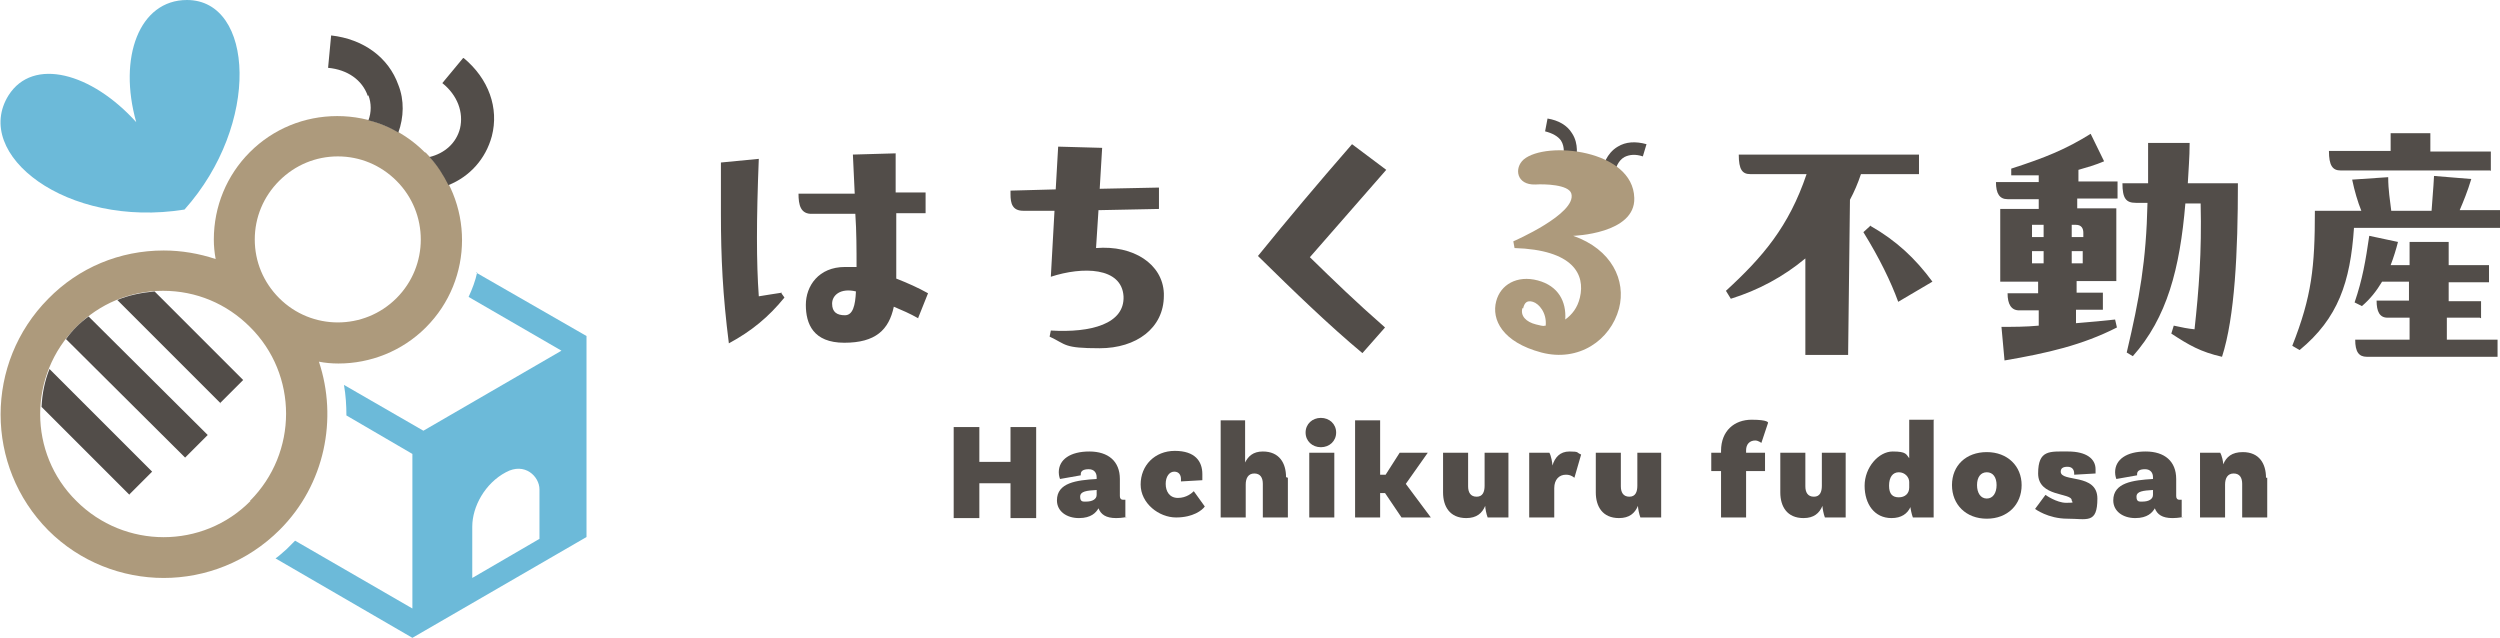 <?xml version="1.0" encoding="UTF-8"?>
<svg id="_レイヤー_1" data-name="レイヤー_1" xmlns="http://www.w3.org/2000/svg" version="1.1" viewBox="0 0 409.2 104.4">
  <!-- Generator: Adobe Illustrator 29.4.0, SVG Export Plug-In . SVG Version: 2.1.0 Build 152)  -->
  <defs>
    <style>
      .st0 {
        fill: #ad9a7c;
      }

      .st1 {
        fill: #524d49;
      }

      .st2 {
        fill: #6cbad9;
      }
    </style>
  </defs>
  <g>
    <path class="st2" d="M30.6,0c-7.8,0-11.3,9.4-8.3,20C15,11.9,5.4,9.3,1.4,15.6c-6,9.6,9.4,21.8,28.8,18.7C42.7,20.3,41.6,0,30.6,0Z"/>
    <path class="st0" d="M69.5,24.9c-3.8-3.8-8.9-5.9-14.3-5.9h0c-5.4,0-10.5,2.1-14.3,5.9-3.8,3.8-5.9,8.9-5.9,14.3,0,1.1.1,2.1.3,3.2-2.7-.9-5.6-1.4-8.5-1.4h0c-7.2,0-13.9,2.8-18.9,7.9-10.4,10.5-10.4,27.4,0,37.9,5.2,5.2,12.1,7.8,18.9,7.8s13.7-2.6,19-7.9h0c7.4-7.4,9.5-18.2,6.4-27.5,1,.2,2.1.3,3.2.3,5.2,0,10.4-2,14.3-5.9h0c7.9-7.9,7.9-20.7,0-28.6ZM41,82c-7.8,7.9-20.6,7.9-28.5,0-7.9-7.8-7.9-20.6,0-28.5,3.8-3.8,8.8-5.9,14.2-5.9h0c5.4,0,10.4,2.1,14.2,5.9,7.9,7.8,7.9,20.6,0,28.5ZM64.9,48.8c-5.3,5.3-13.9,5.3-19.2,0-2.6-2.6-4-6-4-9.6,0-3.6,1.4-7,4-9.6,2.6-2.6,6-4,9.6-4h0c3.6,0,7,1.4,9.6,4,5.3,5.3,5.3,13.9,0,19.2Z"/>
    <path class="st2" d="M78.1,44.6c-.3,1.4-.8,2.7-1.4,4l15.2,8.8h0s-22.6,13.1-22.6,13.1l-13-7.5c.3,1.7.4,3.4.4,5l10.8,6.3v25.3l-19.2-11.1c-.1.1-.3.3-.4.4l-1,1h0c-.6.5-1.2,1.1-1.8,1.5l22.4,13,28.5-16.5v-32.9l-18.1-10.4ZM88.3,88.2l-11,6.4v-8.4c0-3.3,2.1-7.1,5.5-8.9,3.1-1.7,5.5.7,5.5,2.8v8.2Z"/>
    <path class="st1" d="M36,66l3.8-3.8-14.5-14.5c-2.1.2-4.2.6-6.1,1.4l16.9,16.9Z"/>
    <path class="st1" d="M21.1,81l3.8-3.8-16.8-16.8c-.8,2-1.2,4.1-1.3,6.2l14.4,14.4Z"/>
    <path class="st1" d="M34,71.2l-19.5-19.4c-.7.5-1.4,1.1-2,1.7-.6.6-1.2,1.3-1.7,2l19.5,19.4,3.8-3.8Z"/>
    <path class="st1" d="M60.3,15.6c.5,1.3.5,2.8,0,4.1,1.7.4,3.4,1.1,4.9,2,.9-2.5,1-5.3,0-7.8-1.6-4.5-5.7-7.5-11-8.1l-.5,5.3c3.2.3,5.6,2,6.5,4.6Z"/>
    <path class="st1" d="M75.8,9.5l-3.4,4.1c2.5,2,3.5,4.8,2.9,7.4-.6,2.4-2.5,4.1-5,4.7,1.3,1.4,2.3,3,3.1,4.6,3.5-1.4,6.1-4.3,7.1-8,1.2-4.6-.5-9.4-4.6-12.8Z"/>
  </g>
  <g>
    <g>
      <path class="st1" d="M262.4,27.3c0,0,.5-2.2,2.4-3.3,1.3-.8,2.9-.9,4.7-.4l-.6,2c-1.2-.4-2.2-.3-3,.1-1.1.6-1.4,1.9-1.5,2l-2-.5Z"/>
      <path class="st1" d="M255.9,25.4s.3-1.3-.4-2.4c-.5-.7-1.4-1.2-2.6-1.5l.4-2.1c1.8.3,3.2,1.1,4,2.4,1.2,1.8.7,3.9.7,4l-2-.5Z"/>
      <path class="st1" d="M127.9,48l.5.7c-2.6,3.2-5.4,5.5-9.1,7.5-1-7.9-1.3-14-1.3-21.2s0-5.5,0-8.4l6.2-.6c-.4,10.1-.4,16.9,0,22.5,1.3-.2,2.4-.4,3.8-.6ZM150.3,52.1c-1.4-.8-2.6-1.3-4-1.9-.8,3.8-3,5.9-8.1,5.9s-6.3-3.1-6.3-6.2,2.1-6.2,6.4-6.2,1.2,0,1.9,0c0-2.8,0-5.8-.2-8.7h-7c-2,.1-2.3-1.5-2.3-3.3h9.2c0-.1-.3-6.4-.3-6.4l7-.2c0,2,0,4.2,0,6.4h4.9s0,3.4,0,3.4h-4.8c0,3.8,0,7.4,0,10.7,1.8.7,3.6,1.5,5.2,2.4l-1.6,4ZM140.1,47.7c-2.5-.6-3.9.6-3.9,2s.8,1.9,2.1,1.9,1.7-1.6,1.8-3.9Z"/>
      <path class="st1" d="M190.5,48.4c0,5.3-4.5,8.6-10.5,8.6s-5.4-.6-8.2-1.9l.2-1c6.6.4,12.1-1.1,11.9-5.6-.3-4.8-6.7-4.9-11.9-3.2l.6-10.8h-5.1c-1.8,0-2.1-1.2-2.1-2.7v-.6l7.4-.2.4-7,7.2.2-.4,6.7,9.7-.2v3.5s-9.9.2-9.9.2l-.4,6.2c6.1-.5,10.9,2.6,11.1,7.4v.4Z"/>
      <path class="st1" d="M226.9,27.8l-12.5,14.3c4,3.9,7.5,7.3,12.3,11.5l-3.7,4.2c-5.4-4.5-11-9.9-17.1-15.9,5.2-6.4,9.4-11.4,15.4-18.3l5.6,4.2Z"/>
      <path class="st1" d="M314.1,28.5h-9.5c-.5,1.5-1.1,2.9-1.8,4.2l-.3,25.4h-7v-15.8c-3.6,3-7.7,5.2-12.2,6.6l-.8-1.3c6-5.5,10.3-10.5,13.2-19.1h-9.2c-1.3,0-1.9-.7-1.9-3.2h29.5v3.2ZM306.2,37c4.2,2.4,7.3,5.3,10.1,9.1l-5.6,3.3c-1.2-3.3-3.1-7.2-5.7-11.4l1.2-1.1Z"/>
      <path class="st1" d="M340.1,29.7h6.5v2.8h-6.6v1.6s6.4,0,6.4,0v11.9h-6.5v1.9h4.3v2.8h-4.4v2.2c2.4-.2,4.7-.4,6.4-.6l.3,1.3c-5.7,2.9-11.4,4.2-18.4,5.4l-.5-5.5c2,0,4,0,6.1-.2v-2.5h-3.2c-1.3,0-1.9-1-1.9-2.8h5v-1.9h-6.2v-11.9c0,0,6.3,0,6.3,0v-1.6h-5.1c-1.3,0-1.9-.9-1.9-2.8h7v-1.1c-1.5,0-3,0-4.5,0v-1.1c5.6-1.8,9-3.2,13-5.7l2.2,4.5c-1.4.6-2.8,1-4.2,1.4v2ZM334.5,41.1h-1.9v2h1.9v-2ZM334.5,38.8v-2h-1.9v2h1.9ZM339.1,41.1v2h1.8v-2s-1.8,0-1.8,0ZM341,38.8v-.7c0-.7-.3-1.3-1.2-1.3h-.7v2h1.8ZM366.3,30c0,11.2-.5,21.9-2.6,28.4-3.5-.8-5.4-1.9-8.3-3.8l.4-1.3c1.3.3,2.4.5,3.4.6.7-6.4,1.2-12.6,1-20.6h-2.5c-.9,10.7-3,18.7-8.6,25l-1-.6c2.1-8.9,3.2-15,3.4-24.5h-1.9c-1.6,0-2.2-.7-2.2-3.2h4.2c0-2,0-4.3,0-6.6h6.8c0,2.4-.2,4.5-.3,6.6h8.4Z"/>
      <path class="st1" d="M409.2,34.5v2.8h-23.9c-.6,8.9-2.6,14.8-8.9,20l-1.2-.7c3.2-8.1,3.7-12.9,3.7-22.1h7.6c-.6-1.5-1.1-3.2-1.5-5.1l5.9-.4c0,2.1.3,3.8.5,5.5h6.6c.1-1.7.3-3.6.4-5.7l6.1.5c-.6,2-1.3,3.7-1.9,5.1h6.6ZM407.6,27.9h-24.5c-1.3,0-1.9-.8-1.9-3.2h10.1v-2.9c-.1,0,6.5,0,6.5,0v3c-.1,0,9.9,0,9.9,0v3.2ZM405.9,52h-5.4v3.6s8.3,0,8.3,0v2.8h-21.4c-1.3,0-1.9-.8-1.9-2.8h8.9v-3.6h-3.6c-1.3,0-1.8-1-1.8-2.8h5.3v-3.1h-4.4c-.9,1.5-1.9,2.8-3.3,4l-1.2-.6c1.3-3.8,1.8-6.8,2.4-10.9l4.7,1c-.3,1.2-.7,2.5-1.2,3.8h3.1v-3.8h6.4s0,3.8,0,3.8h6.6v2.8h-6.6v3.1s5.3,0,5.3,0v2.8Z"/>
      <path class="st0" d="M267.5,32.4c.2,5.9-10,6.2-10,6.2,6.3,2.2,8.7,7.3,7.5,11.9-1.4,5.2-6.6,8.8-12.7,7.2-6.4-1.7-8.2-5.4-7.4-8.4.7-2.7,3.4-4.3,6.8-3.4s4.7,3.5,4.5,6.4c1.1-.8,2-1.9,2.4-3.6.9-3.8-1.1-7.8-10.7-8.1l-.2-1.1s10.4-4.5,9.5-7.8c-.4-1.5-4.4-1.6-5.9-1.5-3.1.1-3.5-2.7-1.9-4.1,3.7-3.1,17.9-1.6,18.1,6.3ZM249.2,50.4c-.4,1.3.6,2.3,2.2,2.7s1.1.2,1.6.2c.2-2.1-1.1-3.6-2.1-3.9s-1.4.2-1.6,1.1Z"/>
    </g>
    <g>
      <path class="st1" d="M169.6,69.9v14.9h-4.2v-5.7h-5.1v5.7h-4.2v-14.9h4.2v5.7h5.1v-5.7h4.2Z"/>
      <path class="st1" d="M184.5,84.6s-.8.2-1.8.2c-1.7,0-2.5-.6-2.9-1.6h0c-.4.7-1.2,1.6-3.2,1.6s-3.6-1.1-3.6-2.9c0-2.9,3.2-3.3,6.5-3.5v-.3c0-.7-.4-1.3-1.3-1.3s-1.3.3-1.3.8,0,.2,0,.2l-3.4.6s-.2-.5-.2-1.1c0-2.1,1.9-3.4,5-3.4s5,1.6,5,4.5v2.8c0,.4.2.6.5.6s.2,0,.4,0v2.9ZM179.5,80.9v-.7c-1.6.1-2.7.2-2.7,1.1s.5.8,1,.8c1,0,1.7-.4,1.7-1.1Z"/>
      <path class="st1" d="M196.8,77.8c0,.5,0,.8,0,.8l-3.5.2s0-.2,0-.4c0-.6-.3-1.2-1.1-1.2s-1.4.8-1.4,2,.6,2.3,2,2.3,2.3-.8,2.6-1.1l1.8,2.5c-.4.6-1.9,1.8-4.7,1.8s-5.8-2.3-5.8-5.4,2.3-5.5,5.6-5.5,4.5,1.7,4.5,3.8Z"/>
      <path class="st1" d="M210.8,78.2v6.5h-4.1v-5.5c0-1-.4-1.7-1.4-1.7s-1.4.8-1.4,1.8v5.4h-4.1v-15.9h4v6.9h0c.5-1,1.3-1.8,2.9-1.8,2.7,0,3.8,1.9,3.8,4.2Z"/>
      <path class="st1" d="M216.2,73.2c-1.4,0-2.5-1-2.5-2.4s1.1-2.4,2.5-2.4,2.5,1,2.5,2.4-1.1,2.4-2.5,2.4ZM214.3,74.1h4.1c0-.1,0,10.6,0,10.6h-4.1v-10.6Z"/>
      <path class="st1" d="M226.6,80.7h-.7v4h-4.1v-15.9h4.1v8.9h.9l2.3-3.6h4.6l-3.6,5.1,4.1,5.5h-4.8l-2.7-4Z"/>
      <path class="st1" d="M246.9,74.1v10.6h-3.4c-.2-.5-.4-1.5-.4-1.9h0c-.5,1.2-1.4,2-3.1,2-2.7,0-3.8-1.9-3.8-4.2v-6.5h4.1v5.5c0,1,.4,1.7,1.4,1.7s1.3-.8,1.3-1.8v-5.4h4.1Z"/>
      <path class="st1" d="M258.8,74.4l-1.1,3.8c-.5-.4-.9-.5-1.4-.5-1.1,0-1.9.8-1.9,2.2v4.8h-4.1v-10.6h3.3c.3.5.5,1.7.5,2.1h0c.4-1.3,1.2-2.3,2.8-2.3s1.2.2,1.7.4Z"/>
      <path class="st1" d="M271.9,74.1v10.6h-3.4c-.2-.5-.4-1.5-.4-1.9h0c-.5,1.2-1.4,2-3.1,2-2.7,0-3.8-1.9-3.8-4.2v-6.5h4.1v5.5c0,1,.4,1.7,1.4,1.7s1.3-.8,1.3-1.8v-5.4h4.1Z"/>
      <path class="st1" d="M285.8,74.1h3.1v3h-3.1v7.6h-4.1v-7.6h-1.6v-3h1.6v-.3c0-3.3,2.2-5.1,5-5.1s2.7.5,2.7.5l-1.1,3.3s-.5-.4-1-.4c-.9,0-1.5.6-1.5,1.6v.4Z"/>
      <path class="st1" d="M302.1,74.1v10.6h-3.4c-.2-.5-.4-1.5-.4-1.9h0c-.5,1.2-1.4,2-3.1,2-2.7,0-3.8-1.9-3.8-4.2v-6.5h4.1v5.5c0,1,.4,1.7,1.4,1.7s1.3-.8,1.3-1.8v-5.4h4.1Z"/>
      <path class="st1" d="M316.5,68.8v15.9h-3.4c-.2-.5-.4-1.5-.4-1.7h0c-.5,1.1-1.5,1.8-3.1,1.8-2.8,0-4.4-2.3-4.4-5.3s2.3-5.6,4.6-5.6,2.2.5,2.7,1.1v-6.3h4.1ZM312.5,79.9v-1c0-.8-.7-1.6-1.7-1.6s-1.6.8-1.6,2.2.6,1.9,1.6,1.9,1.7-.6,1.7-1.6Z"/>
      <path class="st1" d="M330.9,79.4c0,3.2-2.3,5.5-5.7,5.5s-5.7-2.3-5.7-5.5,2.3-5.4,5.7-5.4,5.7,2.3,5.7,5.4ZM326.8,79.4c0-1.3-.6-2.1-1.6-2.1s-1.6.8-1.6,2.1.6,2.2,1.6,2.2,1.6-.9,1.6-2.2Z"/>
      <path class="st1" d="M339.5,77.5c0-.6-.3-1.1-1.1-1.1s-1.1.3-1.1.8c0,1.8,6,.2,6,4.4s-1.7,3.3-4.9,3.3-5.3-1.6-5.3-1.6l1.7-2.3s1.8,1.3,3.4,1.3.9-.1.9-.4c0-1.3-5.5-.5-5.5-4.4s1.9-3.6,4.9-3.6,4.5,1.2,4.5,2.9,0,.7,0,.7l-3.5.2s0-.1,0-.3Z"/>
      <path class="st1" d="M357.4,84.6s-.8.2-1.8.2c-1.7,0-2.5-.6-2.9-1.6h0c-.4.7-1.2,1.6-3.2,1.6s-3.6-1.1-3.6-2.9c0-2.9,3.2-3.3,6.5-3.5v-.3c0-.7-.4-1.3-1.3-1.3s-1.3.3-1.3.8,0,.2,0,.2l-3.4.6s-.2-.5-.2-1.1c0-2.1,1.9-3.4,5-3.4s5,1.6,5,4.5v2.8c0,.4.2.6.5.6s.2,0,.4,0v2.9ZM352.4,80.9v-.7c-1.6.1-2.7.2-2.7,1.1s.5.8,1,.8c1,0,1.7-.4,1.7-1.1Z"/>
      <path class="st1" d="M371.1,78.2v6.5h-4.1v-5.5c0-1-.4-1.7-1.4-1.7s-1.4.8-1.4,1.8v5.4h-4.1v-10.6h3.3c.3.5.5,1.5.5,1.9h0c.5-1.2,1.4-2,3.2-2,2.7,0,3.8,1.9,3.8,4.2Z"/>
    </g>
  </g>
</svg>